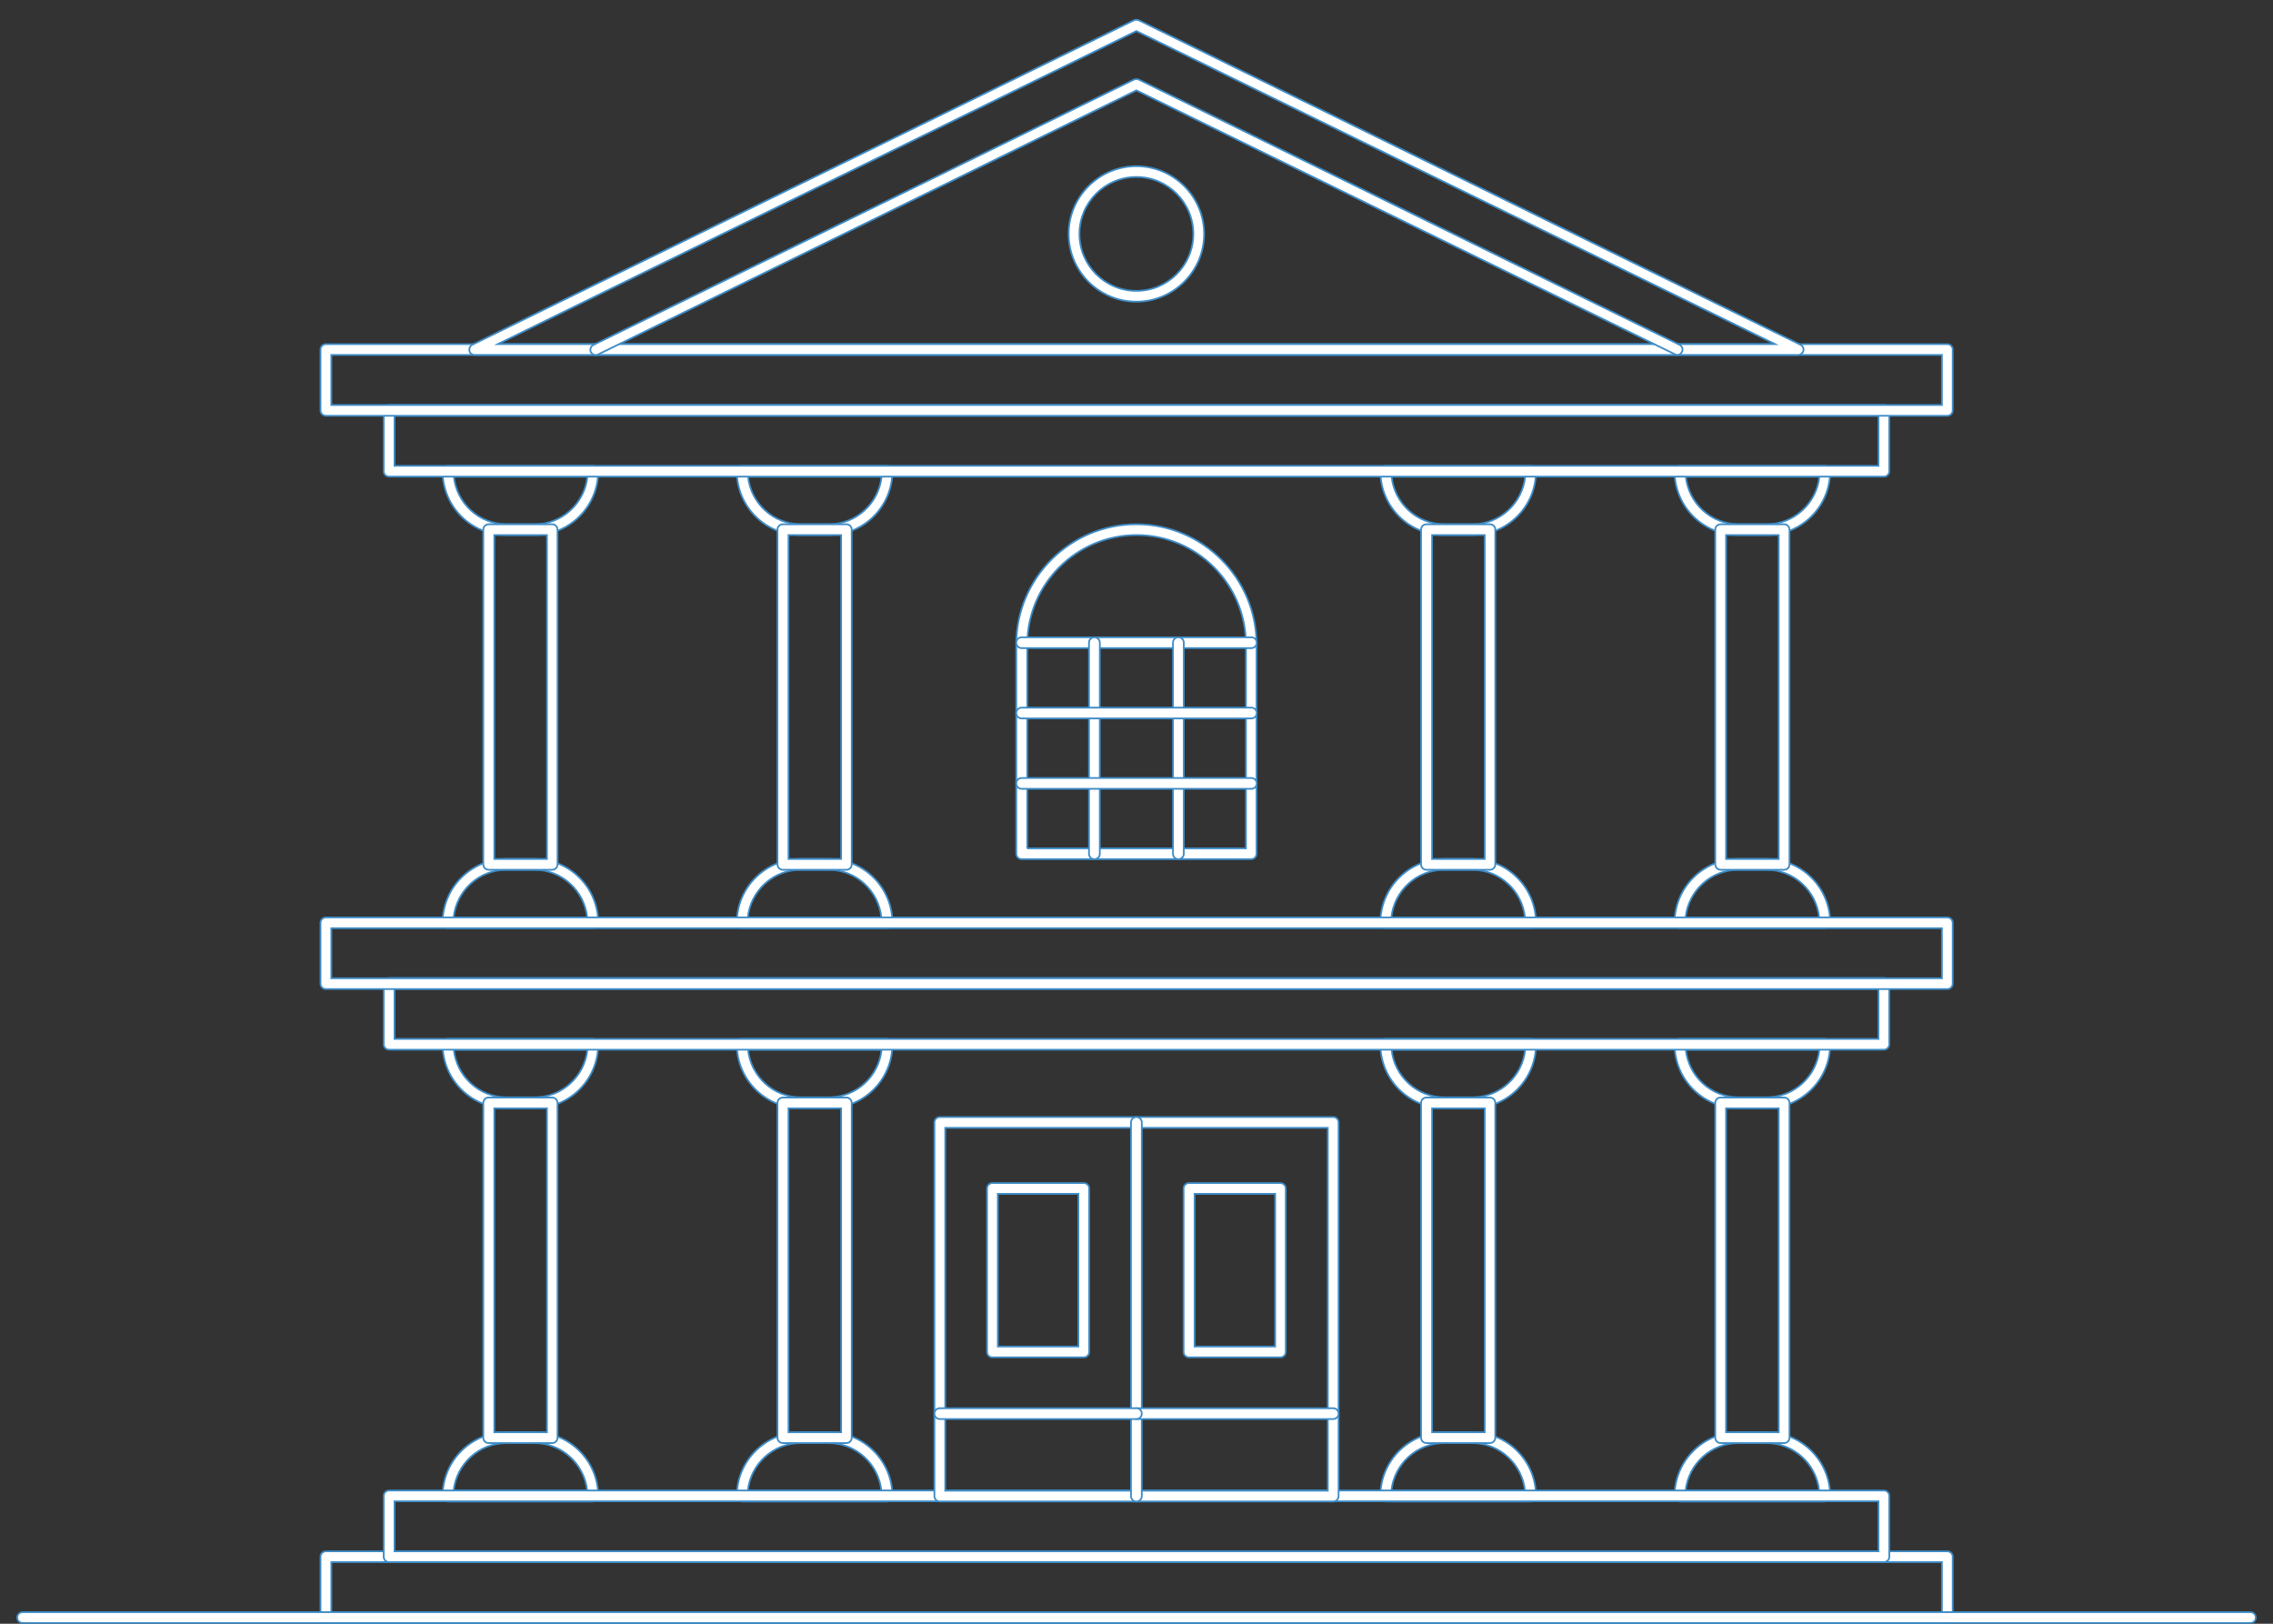 <svg width="105" height="75" viewBox="0 0 105 75" fill="none" xmlns="http://www.w3.org/2000/svg">
<rect x="0" y="0" width="105" height="75" fill="#333333" stroke="none"/>
<g clip-path="url(#clip0_2058_14825)">
<path d="M89.945 74.965H15.055C14.915 74.965 14.805 74.855 14.805 74.715V71.905C14.805 71.765 14.915 71.655 15.055 71.655H89.955C90.095 71.655 90.205 71.765 90.205 71.905V74.715C90.205 74.855 90.095 74.965 89.955 74.965H89.945ZM15.305 74.465H89.705V72.155H15.305V74.465Z" fill="white" stroke="#3E8CC6" stroke-width="0.08" stroke-miterlimit="10"/>
<path d="M57.805 39.685H47.195C47.055 39.685 46.945 39.575 46.945 39.435V29.765C46.945 26.705 49.435 24.215 52.495 24.215C55.555 24.215 58.045 26.705 58.045 29.765V39.435C58.045 39.575 57.935 39.685 57.795 39.685H57.805ZM47.445 39.185H57.555V29.765C57.555 26.975 55.285 24.715 52.505 24.715C49.725 24.715 47.455 26.985 47.455 29.765V39.185H47.445Z" fill="white" stroke="#3E8CC6" stroke-width="0.08" stroke-miterlimit="10"/>
<path d="M57.805 29.936H47.195C47.055 29.936 46.945 29.826 46.945 29.686C46.945 29.546 47.055 29.436 47.195 29.436H57.805C57.945 29.436 58.055 29.546 58.055 29.686C58.055 29.826 57.945 29.936 57.805 29.936Z" fill="white" stroke="#3E8CC6" stroke-width="0.08" stroke-miterlimit="10"/>
<path d="M50.555 39.685C50.415 39.685 50.305 39.575 50.305 39.435V29.686C50.305 29.546 50.415 29.436 50.555 29.436C50.695 29.436 50.805 29.546 50.805 29.686V39.435C50.805 39.575 50.695 39.685 50.555 39.685Z" fill="white" stroke="#3E8CC6" stroke-width="0.08" stroke-miterlimit="10"/>
<path d="M54.435 39.685C54.295 39.685 54.185 39.575 54.185 39.435V29.686C54.185 29.546 54.295 29.436 54.435 29.436C54.575 29.436 54.685 29.546 54.685 29.686V39.435C54.685 39.575 54.575 39.685 54.435 39.685Z" fill="white" stroke="#3E8CC6" stroke-width="0.08" stroke-miterlimit="10"/>
<path d="M57.805 33.185H47.195C47.055 33.185 46.945 33.075 46.945 32.935C46.945 32.795 47.055 32.685 47.195 32.685H57.805C57.945 32.685 58.055 32.795 58.055 32.935C58.055 33.075 57.945 33.185 57.805 33.185Z" fill="white" stroke="#3E8CC6" stroke-width="0.08" stroke-miterlimit="10"/>
<path d="M57.805 36.435H47.195C47.055 36.435 46.945 36.325 46.945 36.185C46.945 36.045 47.055 35.935 47.195 35.935H57.805C57.945 35.935 58.055 36.045 58.055 36.185C58.055 36.325 57.945 36.435 57.805 36.435Z" fill="white" stroke="#3E8CC6" stroke-width="0.08" stroke-miterlimit="10"/>
<path d="M24.685 51.185H23.395C21.765 51.185 20.445 49.865 20.445 48.235C20.445 48.095 20.555 47.985 20.695 47.985H27.385C27.525 47.985 27.635 48.095 27.635 48.235C27.635 49.865 26.315 51.185 24.685 51.185ZM20.965 48.485C21.095 49.715 22.135 50.685 23.405 50.685H24.695C25.965 50.685 27.005 49.715 27.135 48.485H20.975H20.965Z" fill="white" stroke="#3E8CC6" stroke-width="0.08" stroke-miterlimit="10"/>
<path d="M27.385 69.355H20.695C20.555 69.355 20.445 69.245 20.445 69.105C20.445 67.475 21.765 66.155 23.395 66.155H24.685C26.315 66.155 27.635 67.475 27.635 69.105C27.635 69.245 27.525 69.355 27.385 69.355ZM20.965 68.855H27.125C26.995 67.625 25.955 66.655 24.685 66.655H23.395C22.125 66.655 21.085 67.625 20.955 68.855H20.965Z" fill="white" stroke="#3E8CC6" stroke-width="0.08" stroke-miterlimit="10"/>
<path d="M25.505 66.655H22.575C22.435 66.655 22.325 66.545 22.325 66.405V50.945C22.325 50.805 22.435 50.695 22.575 50.695H25.505C25.645 50.695 25.755 50.805 25.755 50.945V66.405C25.755 66.545 25.645 66.655 25.505 66.655ZM22.835 66.155H25.265V51.195H22.835V66.155Z" fill="white" stroke="#3E8CC6" stroke-width="0.08" stroke-miterlimit="10"/>
<path d="M38.275 51.185H36.985C35.355 51.185 34.035 49.865 34.035 48.235C34.035 48.095 34.145 47.985 34.285 47.985H40.975C41.115 47.985 41.225 48.095 41.225 48.235C41.225 49.865 39.905 51.185 38.275 51.185ZM34.555 48.485C34.685 49.715 35.725 50.685 36.995 50.685H38.285C39.555 50.685 40.595 49.715 40.725 48.485H34.565H34.555Z" fill="white" stroke="#3E8CC6" stroke-width="0.08" stroke-miterlimit="10"/>
<path d="M40.975 69.355H34.285C34.145 69.355 34.035 69.245 34.035 69.105C34.035 67.475 35.355 66.155 36.985 66.155H38.275C39.905 66.155 41.225 67.475 41.225 69.105C41.225 69.245 41.115 69.355 40.975 69.355ZM34.555 68.855H40.715C40.585 67.625 39.545 66.655 38.275 66.655H36.985C35.715 66.655 34.675 67.625 34.545 68.855H34.555Z" fill="white" stroke="#3E8CC6" stroke-width="0.08" stroke-miterlimit="10"/>
<path d="M39.095 66.655H36.165C36.025 66.655 35.915 66.545 35.915 66.405V50.945C35.915 50.805 36.025 50.695 36.165 50.695H39.095C39.235 50.695 39.345 50.805 39.345 50.945V66.405C39.345 66.545 39.235 66.655 39.095 66.655ZM36.425 66.155H38.855V51.195H36.425V66.155Z" fill="white" stroke="#3E8CC6" stroke-width="0.08" stroke-miterlimit="10"/>
<path d="M68.005 51.185H66.715C65.085 51.185 63.765 49.865 63.765 48.235C63.765 48.095 63.875 47.985 64.015 47.985H70.705C70.845 47.985 70.955 48.095 70.955 48.235C70.955 49.865 69.635 51.185 68.005 51.185ZM64.285 48.485C64.415 49.715 65.455 50.685 66.725 50.685H68.015C69.285 50.685 70.325 49.715 70.455 48.485H64.295H64.285Z" fill="white" stroke="#3E8CC6" stroke-width="0.08" stroke-miterlimit="10"/>
<path d="M70.705 69.355H64.015C63.875 69.355 63.765 69.245 63.765 69.105C63.765 67.475 65.085 66.155 66.715 66.155H68.005C69.635 66.155 70.955 67.475 70.955 69.105C70.955 69.245 70.845 69.355 70.705 69.355ZM64.285 68.855H70.445C70.315 67.625 69.275 66.655 68.005 66.655H66.715C65.445 66.655 64.405 67.625 64.275 68.855H64.285Z" fill="white" stroke="#3E8CC6" stroke-width="0.08" stroke-miterlimit="10"/>
<path d="M68.825 66.655H65.895C65.755 66.655 65.645 66.545 65.645 66.405V50.945C65.645 50.805 65.755 50.695 65.895 50.695H68.825C68.965 50.695 69.075 50.805 69.075 50.945V66.405C69.075 66.545 68.965 66.655 68.825 66.655ZM66.155 66.155H68.585V51.195H66.155V66.155Z" fill="white" stroke="#3E8CC6" stroke-width="0.08" stroke-miterlimit="10"/>
<path d="M81.595 51.185H80.305C78.675 51.185 77.355 49.865 77.355 48.235C77.355 48.095 77.465 47.985 77.605 47.985H84.295C84.435 47.985 84.545 48.095 84.545 48.235C84.545 49.865 83.225 51.185 81.595 51.185ZM77.875 48.485C78.005 49.715 79.045 50.685 80.315 50.685H81.605C82.875 50.685 83.915 49.715 84.045 48.485H77.885H77.875Z" fill="white" stroke="#3E8CC6" stroke-width="0.08" stroke-miterlimit="10"/>
<path d="M84.295 69.355H77.605C77.465 69.355 77.355 69.245 77.355 69.105C77.355 67.475 78.675 66.155 80.305 66.155H81.595C83.225 66.155 84.545 67.475 84.545 69.105C84.545 69.245 84.435 69.355 84.295 69.355ZM77.875 68.855H84.035C83.905 67.625 82.865 66.655 81.595 66.655H80.305C79.035 66.655 77.995 67.625 77.865 68.855H77.875Z" fill="white" stroke="#3E8CC6" stroke-width="0.08" stroke-miterlimit="10"/>
<path d="M82.415 66.655H79.485C79.345 66.655 79.235 66.545 79.235 66.405V50.945C79.235 50.805 79.345 50.695 79.485 50.695H82.415C82.555 50.695 82.665 50.805 82.665 50.945V66.405C82.665 66.545 82.555 66.655 82.415 66.655ZM79.735 66.155H82.165V51.195H79.735V66.155Z" fill="white" stroke="#3E8CC6" stroke-width="0.08" stroke-miterlimit="10"/>
<path d="M24.685 24.715H23.395C21.765 24.715 20.445 23.395 20.445 21.765C20.445 21.625 20.555 21.515 20.695 21.515H27.385C27.525 21.515 27.635 21.625 27.635 21.765C27.635 23.395 26.315 24.715 24.685 24.715ZM20.965 22.015C21.095 23.245 22.135 24.215 23.405 24.215H24.695C25.965 24.215 27.005 23.245 27.135 22.015H20.975H20.965Z" fill="white" stroke="#3E8CC6" stroke-width="0.08" stroke-miterlimit="10"/>
<path d="M27.385 42.875H20.695C20.555 42.875 20.445 42.765 20.445 42.625C20.445 40.995 21.765 39.675 23.395 39.675H24.685C26.315 39.675 27.635 40.995 27.635 42.625C27.635 42.765 27.525 42.875 27.385 42.875ZM20.965 42.375H27.125C26.995 41.145 25.955 40.175 24.685 40.175H23.395C22.125 40.175 21.085 41.145 20.955 42.375H20.965Z" fill="white" stroke="#3E8CC6" stroke-width="0.08" stroke-miterlimit="10"/>
<path d="M25.505 40.175H22.575C22.435 40.175 22.325 40.065 22.325 39.925V24.465C22.325 24.325 22.435 24.215 22.575 24.215H25.505C25.645 24.215 25.755 24.325 25.755 24.465V39.925C25.755 40.065 25.645 40.175 25.505 40.175ZM22.835 39.675H25.265V24.715H22.835V39.675Z" fill="white" stroke="#3E8CC6" stroke-width="0.08" stroke-miterlimit="10"/>
<path d="M38.275 24.715H36.985C35.355 24.715 34.035 23.395 34.035 21.765C34.035 21.625 34.145 21.515 34.285 21.515H40.975C41.115 21.515 41.225 21.625 41.225 21.765C41.225 23.395 39.905 24.715 38.275 24.715ZM34.555 22.015C34.685 23.245 35.725 24.215 36.995 24.215H38.285C39.555 24.215 40.595 23.245 40.725 22.015H34.565H34.555Z" fill="white" stroke="#3E8CC6" stroke-width="0.08" stroke-miterlimit="10"/>
<path d="M40.975 42.875H34.285C34.145 42.875 34.035 42.765 34.035 42.625C34.035 40.995 35.355 39.675 36.985 39.675H38.275C39.905 39.675 41.225 40.995 41.225 42.625C41.225 42.765 41.115 42.875 40.975 42.875ZM34.555 42.375H40.715C40.585 41.145 39.545 40.175 38.275 40.175H36.985C35.715 40.175 34.675 41.145 34.545 42.375H34.555Z" fill="white" stroke="#3E8CC6" stroke-width="0.08" stroke-miterlimit="10"/>
<path d="M39.095 40.175H36.165C36.025 40.175 35.915 40.065 35.915 39.925V24.465C35.915 24.325 36.025 24.215 36.165 24.215H39.095C39.235 24.215 39.345 24.325 39.345 24.465V39.925C39.345 40.065 39.235 40.175 39.095 40.175ZM36.425 39.675H38.855V24.715H36.425V39.675Z" fill="white" stroke="#3E8CC6" stroke-width="0.08" stroke-miterlimit="10"/>
<path d="M68.005 24.715H66.715C65.085 24.715 63.765 23.395 63.765 21.765C63.765 21.625 63.875 21.515 64.015 21.515H70.705C70.845 21.515 70.955 21.625 70.955 21.765C70.955 23.395 69.635 24.715 68.005 24.715ZM64.285 22.015C64.415 23.245 65.455 24.215 66.725 24.215H68.015C69.285 24.215 70.325 23.245 70.455 22.015H64.295H64.285Z" fill="white" stroke="#3E8CC6" stroke-width="0.08" stroke-miterlimit="10"/>
<path d="M70.705 42.875H64.015C63.875 42.875 63.765 42.765 63.765 42.625C63.765 40.995 65.085 39.675 66.715 39.675H68.005C69.635 39.675 70.955 40.995 70.955 42.625C70.955 42.765 70.845 42.875 70.705 42.875ZM64.285 42.375H70.445C70.315 41.145 69.275 40.175 68.005 40.175H66.715C65.445 40.175 64.405 41.145 64.275 42.375H64.285Z" fill="white" stroke="#3E8CC6" stroke-width="0.08" stroke-miterlimit="10"/>
<path d="M68.825 40.175H65.895C65.755 40.175 65.645 40.065 65.645 39.925V24.465C65.645 24.325 65.755 24.215 65.895 24.215H68.825C68.965 24.215 69.075 24.325 69.075 24.465V39.925C69.075 40.065 68.965 40.175 68.825 40.175ZM66.155 39.675H68.585V24.715H66.155V39.675Z" fill="white" stroke="#3E8CC6" stroke-width="0.08" stroke-miterlimit="10"/>
<path d="M81.595 24.715H80.305C78.675 24.715 77.355 23.395 77.355 21.765C77.355 21.625 77.465 21.515 77.605 21.515H84.295C84.435 21.515 84.545 21.625 84.545 21.765C84.545 23.395 83.225 24.715 81.595 24.715ZM77.875 22.015C78.005 23.245 79.045 24.215 80.315 24.215H81.605C82.875 24.215 83.915 23.245 84.045 22.015H77.885H77.875Z" fill="white" stroke="#3E8CC6" stroke-width="0.08" stroke-miterlimit="10"/>
<path d="M84.295 42.875H77.605C77.465 42.875 77.355 42.765 77.355 42.625C77.355 40.995 78.675 39.675 80.305 39.675H81.595C83.225 39.675 84.545 40.995 84.545 42.625C84.545 42.765 84.435 42.875 84.295 42.875ZM77.875 42.375H84.035C83.905 41.145 82.865 40.175 81.595 40.175H80.305C79.035 40.175 77.995 41.145 77.865 42.375H77.875Z" fill="white" stroke="#3E8CC6" stroke-width="0.08" stroke-miterlimit="10"/>
<path d="M82.415 40.175H79.485C79.345 40.175 79.235 40.065 79.235 39.925V24.465C79.235 24.325 79.345 24.215 79.485 24.215H82.415C82.555 24.215 82.665 24.325 82.665 24.465V39.925C82.665 40.065 82.555 40.175 82.415 40.175ZM79.735 39.675H82.165V24.715H79.735V39.675Z" fill="white" stroke="#3E8CC6" stroke-width="0.08" stroke-miterlimit="10"/>
<path d="M87.025 72.155H17.975C17.835 72.155 17.725 72.045 17.725 71.905V69.095C17.725 68.955 17.835 68.845 17.975 68.845H87.025C87.165 68.845 87.275 68.955 87.275 69.095V71.905C87.275 72.045 87.165 72.155 87.025 72.155ZM18.225 71.655H86.775V69.345H18.225V71.655Z" fill="white" stroke="#3E8CC6" stroke-width="0.08" stroke-miterlimit="10"/>
<path d="M87.025 48.485H17.975C17.835 48.485 17.725 48.375 17.725 48.235V45.425C17.725 45.285 17.835 45.175 17.975 45.175H87.025C87.165 45.175 87.275 45.285 87.275 45.425V48.235C87.275 48.375 87.165 48.485 87.025 48.485ZM18.225 47.985H86.775V45.675H18.225V47.985Z" fill="white" stroke="#3E8CC6" stroke-width="0.08" stroke-miterlimit="10"/>
<path d="M89.945 45.685H15.055C14.915 45.685 14.805 45.575 14.805 45.435V42.625C14.805 42.485 14.915 42.375 15.055 42.375H89.955C90.095 42.375 90.205 42.485 90.205 42.625V45.435C90.205 45.575 90.095 45.685 89.955 45.685H89.945ZM15.305 45.185H89.705V42.875H15.305V45.185Z" fill="white" stroke="#3E8CC6" stroke-width="0.08" stroke-miterlimit="10"/>
<path d="M87.025 22.015H17.975C17.835 22.015 17.725 21.905 17.725 21.765V18.955C17.725 18.815 17.835 18.705 17.975 18.705H87.025C87.165 18.705 87.275 18.815 87.275 18.955V21.765C87.275 21.905 87.165 22.015 87.025 22.015ZM18.225 21.515H86.775V19.205H18.225V21.515Z" fill="white" stroke="#3E8CC6" stroke-width="0.08" stroke-miterlimit="10"/>
<path d="M89.945 19.205H15.055C14.915 19.205 14.805 19.095 14.805 18.955V16.145C14.805 16.005 14.915 15.895 15.055 15.895H89.955C90.095 15.895 90.205 16.005 90.205 16.145V18.955C90.205 19.095 90.095 19.205 89.955 19.205H89.945ZM15.305 18.705H89.705V16.395H15.305V18.705Z" fill="white" stroke="#3E8CC6" stroke-width="0.08" stroke-miterlimit="10"/>
<path d="M61.585 69.355H43.415C43.275 69.355 43.165 69.245 43.165 69.105V51.845C43.165 51.705 43.275 51.595 43.415 51.595H61.585C61.725 51.595 61.835 51.705 61.835 51.845V69.105C61.835 69.245 61.725 69.355 61.585 69.355ZM43.665 68.855H61.335V52.095H43.665V68.855Z" fill="white" stroke="#3E8CC6" stroke-width="0.08" stroke-miterlimit="10"/>
<path d="M52.495 69.355C52.355 69.355 52.245 69.245 52.245 69.105V51.845C52.245 51.705 52.355 51.595 52.495 51.595C52.635 51.595 52.745 51.705 52.745 51.845V69.105C52.745 69.245 52.635 69.355 52.495 69.355Z" fill="white" stroke="#3E8CC6" stroke-width="0.08" stroke-miterlimit="10"/>
<path d="M61.585 65.545H52.505C52.365 65.545 52.255 65.435 52.255 65.295C52.255 65.155 52.365 65.045 52.505 65.045H61.585C61.725 65.045 61.835 65.155 61.835 65.295C61.835 65.435 61.725 65.545 61.585 65.545Z" fill="white" stroke="#3E8CC6" stroke-width="0.08" stroke-miterlimit="10"/>
<path d="M50.065 62.695H45.845C45.705 62.695 45.595 62.585 45.595 62.445V54.895C45.595 54.755 45.705 54.645 45.845 54.645H50.065C50.205 54.645 50.315 54.755 50.315 54.895V62.445C50.315 62.585 50.205 62.695 50.065 62.695ZM46.095 62.195H49.815V55.145H46.095V62.195Z" fill="white" stroke="#3E8CC6" stroke-width="0.08" stroke-miterlimit="10"/>
<path d="M59.145 62.695H54.925C54.785 62.695 54.675 62.585 54.675 62.445V54.895C54.675 54.755 54.785 54.645 54.925 54.645H59.145C59.285 54.645 59.395 54.755 59.395 54.895V62.445C59.395 62.585 59.285 62.695 59.145 62.695ZM55.185 62.195H58.905V55.145H55.185V62.195Z" fill="white" stroke="#3E8CC6" stroke-width="0.08" stroke-miterlimit="10"/>
<path d="M52.495 65.545H43.415C43.275 65.545 43.165 65.435 43.165 65.295C43.165 65.155 43.275 65.045 43.415 65.045H52.495C52.635 65.045 52.745 65.155 52.745 65.295C52.745 65.435 52.635 65.545 52.495 65.545Z" fill="white" stroke="#3E8CC6" stroke-width="0.08" stroke-miterlimit="10"/>
<path d="M83.075 16.395H21.925C21.805 16.395 21.705 16.315 21.685 16.205C21.665 16.095 21.715 15.975 21.815 15.925L52.385 0.935C52.455 0.905 52.535 0.905 52.605 0.935L83.175 15.925C83.275 15.975 83.335 16.095 83.305 16.205C83.275 16.315 83.175 16.395 83.065 16.395H83.075ZM23.005 15.895H81.995L52.495 1.435L22.995 15.895H23.005Z" fill="white" stroke="#3E8CC6" stroke-width="0.08" stroke-miterlimit="10"/>
<path d="M77.485 16.395C77.485 16.395 77.415 16.395 77.375 16.365L52.495 4.175L27.625 16.375C27.505 16.435 27.355 16.375 27.295 16.265C27.235 16.145 27.295 15.995 27.405 15.935L52.385 3.675C52.455 3.645 52.535 3.645 52.605 3.675L77.585 15.925C77.705 15.985 77.765 16.135 77.695 16.255C77.655 16.345 77.565 16.395 77.475 16.395H77.485Z" fill="white" stroke="#3E8CC6" stroke-width="0.08" stroke-miterlimit="10"/>
<path d="M52.495 13.935C50.765 13.935 49.365 12.525 49.365 10.805C49.365 9.085 50.775 7.675 52.495 7.675C54.215 7.675 55.625 9.085 55.625 10.805C55.625 12.525 54.215 13.935 52.495 13.935ZM52.495 8.175C51.045 8.175 49.865 9.355 49.865 10.805C49.865 12.255 51.045 13.435 52.495 13.435C53.945 13.435 55.125 12.255 55.125 10.805C55.125 9.355 53.945 8.175 52.495 8.175Z" fill="white" stroke="#3E8CC6" stroke-width="0.08" stroke-miterlimit="10"/>
<path d="M103.955 74.965H1.045C0.905 74.965 0.795 74.855 0.795 74.715C0.795 74.575 0.905 74.465 1.045 74.465H103.955C104.095 74.465 104.205 74.575 104.205 74.715C104.205 74.855 104.095 74.965 103.955 74.965Z" fill="white" stroke="#3E8CC6" stroke-width="0.08" stroke-miterlimit="10"/>
</g>
<defs>
<clipPath id="clip0_2058_14825">
<rect width="103.49" height="74.14" fill="white" transform="translate(0.755 0.865)"/>
</clipPath>
</defs>
</svg>
